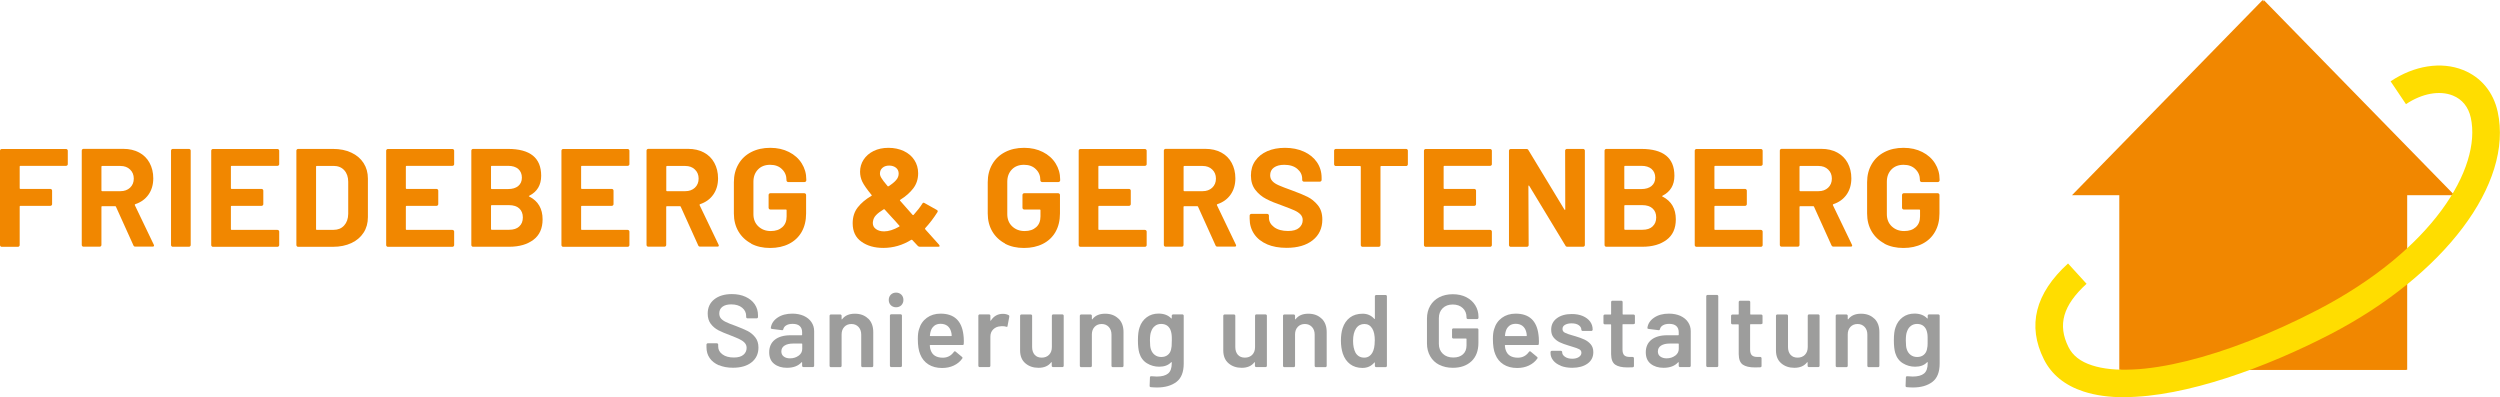 <svg xmlns="http://www.w3.org/2000/svg" id="Ebene_1" data-name="Ebene 1" width="137.12mm" height="21.79mm" viewBox="0 0 388.69 61.76"><defs><style>      .cls-1 {        fill: #f18700;      }      .cls-2 {        fill: #fd0;      }      .cls-3 {        fill: #9d9d9c;      }    </style></defs><g><path class="cls-3" d="M111.77,56.79c-.62-.27-1.1-.64-1.43-1.12-.34-.48-.5-1.05-.5-1.7v-.4c0-.05.02-.1.06-.14.04-.04.08-.06.14-.06h1.42c.05,0,.1.02.14.06.04.04.06.08.06.14v.3c0,.49.22.9.66,1.22.44.33,1.03.49,1.79.49.65,0,1.14-.14,1.47-.42s.5-.63.5-1.07c0-.3-.09-.55-.27-.76-.18-.21-.44-.4-.78-.57s-.84-.38-1.51-.64c-.76-.28-1.37-.54-1.84-.78-.47-.25-.86-.58-1.18-1-.31-.42-.47-.95-.47-1.58,0-.94.34-1.68,1.02-2.22s1.59-.82,2.74-.82c.8,0,1.51.14,2.12.42.61.28,1.09.66,1.43,1.16.34.5.51,1.07.51,1.72v.27c0,.05-.02.1-.06.14-.04.04-.08.06-.14.06h-1.44c-.05,0-.1-.02-.14-.06-.04-.04-.06-.08-.06-.14v-.18c0-.5-.21-.93-.62-1.27s-.98-.52-1.7-.52c-.59,0-1.04.12-1.37.37-.33.25-.49.59-.49,1.04,0,.32.09.58.26.78.17.2.43.39.77.55.34.17.87.38,1.58.63.76.29,1.36.55,1.82.78.45.24.84.56,1.17.98.33.42.49.95.49,1.58,0,.96-.35,1.72-1.06,2.29s-1.68.85-2.9.85c-.83,0-1.56-.13-2.18-.4Z"></path><path class="cls-3" d="M124.98,49.11c.51.24.91.56,1.18.97.28.41.42.88.42,1.4v5.39c0,.05-.02.1-.06.14-.04.04-.08.06-.14.06h-1.47c-.05,0-.1-.02-.14-.06-.04-.04-.06-.08-.06-.14v-.51s-.01-.05-.03-.06c-.02,0-.04,0-.06.02-.52.58-1.28.86-2.27.86-.8,0-1.46-.2-1.98-.61-.52-.4-.78-1.01-.78-1.81s.29-1.48.87-1.94c.58-.46,1.4-.7,2.46-.7h1.71c.05,0,.08-.03.08-.08v-.38c0-.42-.12-.74-.37-.97-.25-.23-.61-.34-1.1-.34-.41,0-.73.07-.98.22-.25.14-.41.34-.47.6-.03.13-.11.18-.22.16l-1.55-.19c-.05-.01-.1-.03-.14-.06-.04-.03-.05-.06-.04-.1.09-.65.43-1.18,1.05-1.6s1.38-.62,2.31-.62c.67,0,1.26.12,1.78.35ZM124.17,55.3c.37-.28.56-.63.56-1.06v-.75c0-.05-.03-.08-.08-.08h-1.34c-.57,0-1.01.11-1.34.32-.33.21-.49.52-.49.91,0,.34.13.61.38.79.25.19.57.28.97.28.52,0,.97-.14,1.34-.42Z"></path><path class="cls-3" d="M134.99,49.53c.52.51.78,1.21.78,2.1v5.25c0,.05-.02.1-.06.14-.04.04-.08.06-.14.06h-1.47c-.05,0-.1-.02-.14-.06-.04-.04-.06-.08-.06-.14v-4.86c0-.49-.14-.89-.42-1.19s-.65-.46-1.1-.46-.83.15-1.11.45-.42.69-.42,1.18v4.88c0,.05-.02.1-.06.14-.04.04-.08.06-.14.06h-1.47c-.05,0-.1-.02-.14-.06-.04-.04-.06-.08-.06-.14v-7.79c0-.05.02-.1.06-.14.04-.04.08-.06.14-.06h1.47c.05,0,.1.02.14.06.04.04.06.08.06.14v.51s.01.05.03.06.04,0,.05-.03c.44-.58,1.1-.86,1.98-.86s1.55.26,2.07.77Z"></path><path class="cls-3" d="M138.5,47.45c-.21-.21-.32-.49-.32-.82s.11-.6.32-.82c.21-.21.49-.32.82-.32s.6.11.82.32c.21.21.32.49.32.82s-.11.6-.32.82c-.21.21-.49.32-.82.32s-.6-.11-.82-.32ZM138.42,57.01s-.06-.08-.06-.14v-7.81c0-.05.02-.1.06-.14.04-.04.08-.06.14-.06h1.47c.05,0,.1.02.14.06.04.04.06.08.06.14v7.81c0,.05-.02.1-.06.14-.04.04-.08.06-.14.06h-1.47c-.05,0-.1-.02-.14-.06Z"></path><path class="cls-3" d="M149.86,52.95l-.02.5c0,.13-.06.19-.19.19h-5.01c-.05,0-.08.03-.08.08.03.35.08.59.14.72.26.77.88,1.16,1.87,1.17.73,0,1.3-.3,1.73-.9.04-.06.1-.1.16-.1.04,0,.08.02.11.05l.99.82c.1.08.11.16.05.26-.33.47-.77.83-1.32,1.09-.55.26-1.16.38-1.83.38-.83,0-1.54-.19-2.12-.56s-1.01-.9-1.27-1.57c-.25-.58-.37-1.38-.37-2.4,0-.62.06-1.12.19-1.5.21-.75.62-1.34,1.21-1.77.59-.43,1.3-.65,2.14-.65,2.1,0,3.29,1.1,3.55,3.3.04.27.06.57.06.9ZM145.26,50.65c-.26.2-.45.47-.55.82-.06.18-.11.42-.13.7-.02.05,0,.08.06.08h3.25c.05,0,.08-.03.08-.08-.02-.27-.05-.47-.1-.61-.1-.38-.29-.68-.57-.9-.28-.21-.64-.32-1.06-.32-.39,0-.72.1-.98.3Z"></path><path class="cls-3" d="M156.82,49c.09.04.12.12.1.24l-.27,1.44c-.01.13-.09.17-.22.11-.16-.05-.35-.08-.56-.08-.14,0-.25,0-.32.02-.45.02-.82.18-1.12.47-.3.29-.45.67-.45,1.14v4.53c0,.05-.02.1-.06.14-.04.04-.08.06-.14.06h-1.47c-.05,0-.1-.02-.14-.06-.04-.04-.06-.08-.06-.14v-7.79c0-.05.02-.1.06-.14.04-.04.08-.06.14-.06h1.47c.05,0,.1.02.14.06.04.04.06.08.06.14v.72s0,.07.02.07c.02,0,.03,0,.06-.04.45-.69,1.07-1.04,1.87-1.04.34,0,.64.07.9.21Z"></path><path class="cls-3" d="M163.58,48.94s.08-.06.14-.06h1.46c.05,0,.1.02.14.06.04.04.06.08.06.14v7.79c0,.05-.02.1-.06.14-.04.04-.08.06-.14.06h-1.46c-.05,0-.1-.02-.14-.06s-.06-.08-.06-.14v-.51s-.01-.05-.03-.06-.04,0-.06.03c-.44.57-1.09.85-1.97.85-.81,0-1.49-.23-2.04-.7-.55-.47-.82-1.14-.82-2v-5.39c0-.05.02-.1.06-.14.04-.04.08-.06.14-.06h1.47c.05,0,.1.02.14.06.04.04.06.08.06.14v4.86c0,.5.13.9.39,1.2.26.3.63.45,1.1.45s.86-.15,1.15-.45.43-.7.43-1.2v-4.86c0-.05.02-.1.06-.14Z"></path><path class="cls-3" d="M173.9,49.53c.52.51.78,1.21.78,2.1v5.25c0,.05-.02.1-.06.14-.04.04-.08.06-.14.06h-1.47c-.05,0-.1-.02-.14-.06-.04-.04-.06-.08-.06-.14v-4.86c0-.49-.14-.89-.42-1.19s-.65-.46-1.1-.46-.83.15-1.11.45-.42.69-.42,1.18v4.88c0,.05-.02.1-.06.14-.04.04-.08.06-.14.06h-1.47c-.05,0-.1-.02-.14-.06-.04-.04-.06-.08-.06-.14v-7.79c0-.05.02-.1.06-.14.04-.04.08-.06.14-.06h1.47c.05,0,.1.02.14.06.04.04.06.08.06.14v.51s.01.05.03.06.04,0,.05-.03c.44-.58,1.1-.86,1.98-.86s1.55.26,2.07.77Z"></path><path class="cls-3" d="M182.24,48.94s.08-.06.14-.06h1.47c.05,0,.1.02.13.06.04.04.06.08.06.14v7.44c0,1.33-.38,2.29-1.14,2.86-.76.57-1.76.86-3,.86-.33,0-.66-.02-.98-.05-.12-.01-.18-.08-.18-.21l.05-1.31c0-.12.07-.18.22-.18.31.03.59.05.83.05.8,0,1.39-.16,1.77-.47s.57-.85.57-1.59v-.13s-.01-.05-.03-.06c-.02,0-.04,0-.06.02-.44.47-1.06.7-1.86.7-.69,0-1.33-.18-1.9-.53-.58-.35-.98-.89-1.2-1.62-.14-.5-.21-1.15-.21-1.94,0-.89.09-1.56.26-2.03.21-.65.58-1.17,1.1-1.56.52-.39,1.14-.58,1.84-.58.84,0,1.5.25,1.97.74.02.03.04.04.06.03s.03-.03.03-.06v-.38c0-.05.02-.1.05-.14ZM182.16,53.82c.02-.19.03-.49.03-.9s0-.7-.03-.87c-.02-.18-.05-.35-.1-.52-.09-.35-.26-.63-.52-.85-.26-.21-.6-.32-1-.32s-.71.11-.98.32c-.27.21-.46.5-.58.85-.13.3-.19.77-.19,1.41s.05,1.12.16,1.39c.11.34.3.62.58.84.28.22.62.33,1.02.33.42,0,.75-.11,1.01-.32.26-.21.43-.49.51-.83.04-.16.07-.33.09-.52Z"></path><path class="cls-3" d="M195.17,48.94s.08-.06.14-.06h1.46c.05,0,.1.02.14.06.04.04.06.08.06.14v7.79c0,.05-.02.1-.06.14-.04.04-.08.06-.14.06h-1.46c-.05,0-.1-.02-.14-.06s-.06-.08-.06-.14v-.51s-.01-.05-.03-.06-.04,0-.06.03c-.44.57-1.09.85-1.97.85-.81,0-1.49-.23-2.04-.7-.55-.47-.82-1.14-.82-2v-5.39c0-.05.02-.1.06-.14s.08-.06.14-.06h1.47c.05,0,.1.02.14.06.04.04.06.08.06.14v4.86c0,.5.13.9.39,1.2.26.3.63.45,1.1.45s.86-.15,1.15-.45.43-.7.43-1.2v-4.86c0-.05.02-.1.06-.14Z"></path><path class="cls-3" d="M205.49,49.53c.52.51.78,1.21.78,2.1v5.25c0,.05-.02.1-.06.14-.04.04-.08.06-.14.06h-1.47c-.05,0-.1-.02-.14-.06s-.06-.08-.06-.14v-4.86c0-.49-.14-.89-.42-1.19s-.65-.46-1.1-.46-.83.15-1.11.45c-.28.3-.42.69-.42,1.18v4.88c0,.05-.02.1-.06.14s-.08.06-.14.06h-1.47c-.05,0-.1-.02-.14-.06s-.06-.08-.06-.14v-7.79c0-.05.02-.1.06-.14.04-.04.08-.06.14-.06h1.47c.05,0,.1.02.14.06.04.04.06.08.06.14v.51s.01.05.03.06.04,0,.05-.03c.44-.58,1.1-.86,1.98-.86s1.55.26,2.07.77Z"></path><path class="cls-3" d="M213.82,45.92s.08-.06.14-.06h1.47c.05,0,.1.02.14.06s.06.08.06.14v10.82c0,.05-.02.1-.06.14-.04.04-.08.06-.14.06h-1.47c-.05,0-.1-.02-.14-.06-.04-.04-.06-.08-.06-.14v-.48s-.01-.05-.03-.06c-.02,0-.04,0-.06.03-.47.55-1.08.83-1.84.83s-1.4-.2-1.92-.59-.9-.94-1.14-1.65c-.19-.6-.29-1.26-.29-2s.09-1.41.27-1.95c.23-.7.61-1.25,1.14-1.65.52-.39,1.18-.59,1.97-.59.74,0,1.34.27,1.81.8.02.02.04.03.06.02.02,0,.03-.02.03-.06v-3.47c0-.05.02-.1.06-.14ZM213.75,52.97c0-.83-.13-1.47-.4-1.9-.29-.47-.69-.7-1.22-.7s-.97.22-1.28.67c-.32.47-.48,1.12-.48,1.95,0,.75.13,1.36.38,1.84.3.51.75.77,1.36.77.54,0,.96-.26,1.26-.77.25-.44.37-1.06.37-1.86Z"></path><path class="cls-3" d="M223.77,56.72c-.61-.31-1.08-.76-1.41-1.34-.33-.58-.5-1.24-.5-1.98v-3.87c0-.76.17-1.42.5-1.99.33-.57.8-1.01,1.41-1.33.61-.31,1.31-.47,2.11-.47s1.49.16,2.09.46c.6.31,1.07.73,1.4,1.26.33.53.5,1.14.5,1.81v.13c0,.05-.02.1-.06.14-.04.04-.08.06-.14.06h-1.46c-.05,0-.1-.02-.14-.06-.04-.04-.06-.08-.06-.14v-.08c0-.58-.19-1.05-.58-1.42s-.91-.56-1.56-.56-1.17.19-1.57.58c-.39.39-.59.9-.59,1.54v4c0,.64.21,1.15.62,1.54s.95.58,1.62.58,1.14-.17,1.51-.5.55-.8.55-1.38v-.99c0-.05-.03-.08-.08-.08h-1.97c-.05,0-.1-.02-.14-.06-.04-.04-.06-.08-.06-.14v-1.18c0-.05.02-.1.06-.14.04-.04.08-.06.14-.06h3.7c.05,0,.1.02.14.06.04.04.06.08.06.14v2.05c0,1.23-.36,2.18-1.08,2.86-.72.68-1.69,1.02-2.9,1.02-.8,0-1.5-.16-2.11-.47Z"></path><path class="cls-3" d="M239.27,52.95l-.02.5c0,.13-.06.19-.19.19h-5.01c-.05,0-.08.03-.08.08.03.35.08.59.14.72.26.77.88,1.16,1.87,1.17.73,0,1.3-.3,1.73-.9.04-.06.1-.1.16-.1.04,0,.08.02.11.05l.99.82c.1.08.11.16.05.26-.33.47-.77.83-1.32,1.09-.55.26-1.16.38-1.83.38-.83,0-1.54-.19-2.12-.56-.58-.37-1.01-.9-1.27-1.57-.25-.58-.37-1.38-.37-2.4,0-.62.06-1.12.19-1.5.21-.75.62-1.34,1.21-1.77.59-.43,1.3-.65,2.14-.65,2.1,0,3.29,1.1,3.55,3.3.04.27.06.57.06.9ZM234.67,50.65c-.26.2-.45.47-.55.82-.06.18-.11.42-.13.7-.02.05,0,.08.06.08h3.25c.05,0,.08-.03.08-.08-.02-.27-.05-.47-.1-.61-.1-.38-.29-.68-.57-.9-.28-.21-.64-.32-1.06-.32-.39,0-.72.1-.98.3Z"></path><path class="cls-3" d="M242.67,56.86c-.51-.2-.9-.47-1.18-.82s-.42-.73-.42-1.16v-.14c0-.05.02-.1.06-.14.04-.04.08-.06.14-.06h1.41c.05,0,.1.02.14.06.04.04.06.08.06.14v.03c0,.27.15.5.44.7.29.2.66.3,1.11.3s.77-.09,1.04-.26c.27-.18.4-.4.4-.66,0-.25-.11-.43-.33-.55-.22-.12-.57-.25-1.06-.39l-.61-.19c-.54-.16-1-.33-1.38-.51-.37-.18-.69-.43-.94-.74-.26-.31-.38-.72-.38-1.21,0-.75.29-1.34.88-1.78.59-.44,1.36-.66,2.32-.66.65,0,1.22.1,1.71.31.49.21.87.5,1.14.86s.4.79.4,1.26c0,.05-.02.1-.06.14-.04.04-.08.06-.14.06h-1.36c-.05,0-.1-.02-.14-.06-.04-.04-.06-.08-.06-.14,0-.28-.14-.51-.41-.7-.27-.19-.64-.28-1.11-.28-.42,0-.75.08-1.02.23s-.39.37-.39.65c0,.26.12.45.38.58.25.13.67.28,1.26.44l.35.1c.57.17,1.04.34,1.42.52.38.18.71.42.98.74s.4.72.4,1.22c0,.76-.3,1.35-.9,1.78-.6.43-1.39.65-2.38.65-.67,0-1.26-.1-1.77-.3Z"></path><path class="cls-3" d="M254.11,50.34s-.08.06-.14.06h-1.63c-.05,0-.08.03-.08.08v3.86c0,.41.09.7.26.88.18.18.46.27.84.27h.48c.05,0,.1.02.14.06s.06.08.06.14v1.2c0,.12-.06.19-.19.21l-.83.02c-.84,0-1.47-.14-1.89-.43s-.63-.83-.64-1.63v-4.56c0-.05-.03-.08-.08-.08h-.91c-.05,0-.1-.02-.14-.06-.04-.04-.06-.08-.06-.14v-1.12c0-.05.02-.1.06-.14.04-.04.08-.06.14-.06h.91c.05,0,.08-.03.08-.08v-1.87c0-.05.02-.1.06-.14.04-.04.08-.06.14-.06h1.39c.05,0,.1.02.14.06.04.04.06.08.06.14v1.87c0,.05.03.08.08.08h1.63c.05,0,.1.02.14.06.04.04.06.08.06.14v1.12c0,.05-.02.1-.06.14Z"></path><path class="cls-3" d="M261.27,49.11c.51.24.91.56,1.18.97.28.41.42.88.42,1.4v5.39c0,.05-.02.1-.06.14-.04.04-.08.06-.14.06h-1.47c-.05,0-.1-.02-.14-.06-.04-.04-.06-.08-.06-.14v-.51s-.01-.05-.03-.06c-.02,0-.04,0-.06.02-.52.58-1.28.86-2.27.86-.8,0-1.46-.2-1.98-.61-.52-.4-.78-1.01-.78-1.81s.29-1.48.87-1.94c.58-.46,1.4-.7,2.46-.7h1.71c.05,0,.08-.03.08-.08v-.38c0-.42-.12-.74-.37-.97-.25-.23-.61-.34-1.1-.34-.41,0-.73.07-.98.22-.25.14-.41.34-.47.6-.03.13-.11.18-.22.16l-1.55-.19c-.05-.01-.1-.03-.14-.06-.04-.03-.05-.06-.04-.1.08-.65.43-1.18,1.05-1.6s1.38-.62,2.31-.62c.67,0,1.26.12,1.78.35ZM260.45,55.3c.37-.28.56-.63.56-1.06v-.75c0-.05-.03-.08-.08-.08h-1.34c-.57,0-1.01.11-1.34.32-.33.21-.49.52-.49.91,0,.34.12.61.38.79s.57.28.97.28c.52,0,.97-.14,1.34-.42Z"></path><path class="cls-3" d="M265.34,57.01s-.06-.08-.06-.14v-10.82c0-.05.02-.1.06-.14.04-.04.08-.06.14-.06h1.47c.05,0,.1.02.14.06.04.04.06.08.06.14v10.82c0,.05-.02.1-.06.14s-.08.06-.14.06h-1.47c-.05,0-.1-.02-.14-.06Z"></path><path class="cls-3" d="M273.95,50.34s-.08.06-.14.06h-1.63c-.05,0-.08.03-.08.08v3.86c0,.41.09.7.26.88.18.18.46.27.84.27h.48c.05,0,.1.02.14.06s.06.08.06.14v1.2c0,.12-.06.19-.19.21l-.83.02c-.84,0-1.47-.14-1.89-.43s-.63-.83-.64-1.63v-4.56c0-.05-.03-.08-.08-.08h-.91c-.05,0-.1-.02-.14-.06-.04-.04-.06-.08-.06-.14v-1.12c0-.05.02-.1.06-.14.04-.04.08-.06.14-.06h.91c.05,0,.08-.03.08-.08v-1.87c0-.05.02-.1.06-.14.04-.04.08-.06.14-.06h1.39c.05,0,.1.02.14.06.04.04.06.08.06.14v1.87c0,.05.03.08.08.08h1.63c.05,0,.1.02.14.06.04.04.06.08.06.14v1.12c0,.05-.02.1-.06.14Z"></path><path class="cls-3" d="M281.1,48.94s.08-.06.14-.06h1.46c.05,0,.1.02.14.06.04.04.06.08.06.14v7.79c0,.05-.02.1-.06.14-.04.04-.08.06-.14.06h-1.46c-.05,0-.1-.02-.14-.06s-.06-.08-.06-.14v-.51s-.01-.05-.03-.06-.04,0-.06.03c-.44.57-1.09.85-1.97.85-.81,0-1.49-.23-2.04-.7-.55-.47-.82-1.14-.82-2v-5.39c0-.05.02-.1.06-.14s.08-.06.14-.06h1.47c.05,0,.1.02.14.06.04.04.06.08.06.14v4.86c0,.5.13.9.39,1.2.26.3.63.45,1.1.45s.86-.15,1.15-.45.43-.7.43-1.2v-4.86c0-.05.02-.1.06-.14Z"></path><path class="cls-3" d="M291.42,49.53c.52.51.78,1.21.78,2.1v5.25c0,.05-.02.1-.06.14-.04.04-.08.06-.14.06h-1.47c-.05,0-.1-.02-.14-.06s-.06-.08-.06-.14v-4.86c0-.49-.14-.89-.42-1.19s-.65-.46-1.1-.46-.83.15-1.11.45c-.28.3-.42.69-.42,1.18v4.88c0,.05-.02.1-.06.14s-.08.06-.14.06h-1.47c-.05,0-.1-.02-.14-.06s-.06-.08-.06-.14v-7.79c0-.05.02-.1.06-.14.04-.04.08-.06.14-.06h1.47c.05,0,.1.02.14.06.04.04.06.08.06.14v.51s.01.05.03.06.04,0,.05-.03c.44-.58,1.1-.86,1.98-.86s1.55.26,2.07.77Z"></path><path class="cls-3" d="M299.76,48.94s.08-.06.14-.06h1.47c.05,0,.1.02.14.06.04.04.06.08.06.14v7.44c0,1.33-.38,2.29-1.14,2.86-.76.57-1.76.86-3,.86-.33,0-.66-.02-.98-.05-.12-.01-.18-.08-.18-.21l.05-1.31c0-.12.07-.18.22-.18.31.03.59.05.83.05.8,0,1.39-.16,1.77-.47.38-.31.57-.85.57-1.59v-.13s-.01-.05-.03-.06c-.02,0-.04,0-.06.02-.44.47-1.06.7-1.86.7-.69,0-1.33-.18-1.9-.53-.58-.35-.98-.89-1.2-1.62-.14-.5-.21-1.15-.21-1.94,0-.89.08-1.56.26-2.03.21-.65.58-1.17,1.1-1.56s1.14-.58,1.84-.58c.84,0,1.5.25,1.97.74.02.03.04.04.06.03s.03-.03.03-.06v-.38c0-.05.02-.1.06-.14ZM299.68,53.82c.02-.19.02-.49.02-.9s0-.7-.02-.87c-.02-.18-.05-.35-.1-.52-.09-.35-.26-.63-.52-.85-.26-.21-.59-.32-1-.32-.38,0-.71.11-.98.32-.27.21-.46.5-.58.85-.13.3-.19.77-.19,1.41s.05,1.12.16,1.39c.11.34.3.62.58.84.28.22.62.33,1.02.33.42,0,.75-.11,1.01-.32.26-.21.43-.49.51-.83.04-.16.07-.33.09-.52Z"></path></g><g><polyline class="cls-1" points="329.66 57.49 374.26 57.49 374.26 30.34 381.61 30.34 351.96 0"></polyline><polyline class="cls-1" points="374.1 57.49 329.5 57.49 329.5 30.34 322.15 30.34 351.79 0"></polyline></g><path class="cls-2" d="M330.29,61.76c-2.32,0-4.46-.28-6.34-.89-2.91-.95-4.98-2.63-6.17-5-2.62-5.24-1.36-10.25,3.75-14.91l2.88,3.16c-3.67,3.35-4.54,6.38-2.81,9.84.66,1.33,1.86,2.26,3.66,2.84,6.88,2.24,20.63-1.14,35.03-8.6,17.93-9.29,25.57-22.07,23.86-29.9-.37-1.67-1.33-2.86-2.79-3.45-2.07-.83-4.8-.33-7.29,1.34l-2.39-3.55c3.67-2.46,7.88-3.12,11.27-1.76,2.8,1.12,4.71,3.43,5.38,6.5,2.45,11.16-8.27,25.39-26.07,34.61-9.84,5.09-22.44,9.75-31.99,9.75Z"></path><g><path class="cls-1" d="M10.46,25.7c-.05.05-.11.08-.18.08H3.17c-.07,0-.11.04-.11.11v3.37c0,.07.04.11.11.11h4.67c.07,0,.13.03.18.08.05.05.08.11.08.18v2.11c0,.07-.03.13-.08.18-.05.05-.11.08-.18.08H3.17c-.07,0-.11.04-.11.11v6c0,.07-.03.13-.08.18-.05.05-.11.08-.18.08H.26c-.07,0-.13-.02-.18-.08-.05-.05-.08-.11-.08-.18v-14.69c0-.07.03-.13.08-.18.05-.05.11-.08.18-.08h10.02c.07,0,.13.03.18.08s.08.11.08.18v2.11c0,.07-.03.13-.08.18Z"></path><path class="cls-1" d="M20.75,38.16l-2.72-6.02c-.03-.06-.07-.09-.13-.09h-2.02c-.07,0-.11.04-.11.11v5.93c0,.07-.03.13-.08.18-.05.05-.11.08-.18.08h-2.54c-.07,0-.13-.02-.18-.08-.05-.05-.08-.11-.08-.18v-14.69c0-.07.03-.13.08-.18.05-.05.11-.08.18-.08h6.21c.93,0,1.74.19,2.44.56s1.25.91,1.63,1.61c.38.7.58,1.5.58,2.41,0,.99-.25,1.83-.74,2.53-.49.7-1.18,1.2-2.06,1.49-.07.03-.09.08-.07.15l2.95,6.15c.03.06.04.1.04.13,0,.12-.08.17-.24.17h-2.67c-.15,0-.25-.06-.3-.2ZM15.77,25.89v3.72c0,.07.04.11.11.11h2.85c.61,0,1.1-.18,1.49-.54.38-.36.58-.83.58-1.41s-.19-1.05-.58-1.42c-.38-.37-.88-.55-1.49-.55h-2.85c-.07,0-.11.04-.11.11Z"></path><path class="cls-1" d="M26.67,38.28c-.05-.05-.08-.11-.08-.18v-14.69c0-.07.03-.13.08-.18.05-.05.11-.08.18-.08h2.54c.07,0,.13.03.18.08s.08.11.08.18v14.69c0,.07-.03.13-.08.18-.05.05-.11.08-.18.08h-2.54c-.07,0-.13-.02-.18-.08Z"></path><path class="cls-1" d="M43.33,25.7c-.05.05-.11.08-.19.08h-7.13c-.07,0-.11.04-.11.11v3.37c0,.07.04.11.11.11h4.67c.07,0,.13.03.18.08.05.05.08.11.08.18v2.11c0,.07-.03.13-.08.18-.05.05-.11.08-.18.08h-4.67c-.07,0-.11.04-.11.11v3.52c0,.07.04.11.11.11h7.13c.07,0,.13.03.19.08.05.05.08.11.08.18v2.11c0,.07-.03.13-.08.18s-.11.08-.19.08h-10.04c-.07,0-.13-.02-.18-.08-.05-.05-.08-.11-.08-.18v-14.69c0-.07.03-.13.08-.18.05-.05.11-.08.18-.08h10.04c.07,0,.13.03.19.08.05.05.08.11.08.18v2.11c0,.07-.03.13-.08.18Z"></path><path class="cls-1" d="M46.16,38.28c-.05-.05-.08-.11-.08-.18v-14.69c0-.07.03-.13.08-.18.05-.05.11-.08.18-.08h5.43c1.09,0,2.04.19,2.86.58.82.38,1.45.92,1.9,1.62.45.7.67,1.5.67,2.41v6c0,.91-.22,1.72-.67,2.41-.45.7-1.08,1.23-1.9,1.62-.82.38-1.77.58-2.86.58h-5.43c-.07,0-.13-.02-.18-.08ZM49.25,35.73h2.63c.67,0,1.21-.22,1.62-.67.41-.45.63-1.05.64-1.8v-5c0-.75-.21-1.35-.62-1.8-.41-.45-.97-.67-1.66-.67h-2.61c-.07,0-.11.04-.11.11v9.73c0,.07.04.11.11.11Z"></path><path class="cls-1" d="M70.53,25.7c-.05.05-.11.08-.19.08h-7.13c-.07,0-.11.04-.11.11v3.37c0,.07.04.11.11.11h4.67c.07,0,.13.03.18.08.05.05.08.11.08.18v2.11c0,.07-.03.13-.08.18-.05.05-.11.08-.18.08h-4.67c-.07,0-.11.04-.11.11v3.52c0,.07.04.11.11.11h7.13c.07,0,.13.03.19.08.05.05.08.11.08.18v2.11c0,.07-.03.13-.08.18s-.11.08-.19.08h-10.04c-.07,0-.13-.02-.18-.08-.05-.05-.08-.11-.08-.18v-14.69c0-.07.03-.13.08-.18.05-.05.11-.08.18-.08h10.04c.07,0,.13.03.19.08.05.05.08.11.08.18v2.11c0,.07-.03.13-.08.18Z"></path><path class="cls-1" d="M82.3,30.56c1.38.71,2.06,1.89,2.06,3.54,0,1.41-.48,2.47-1.43,3.18-.96.72-2.21,1.08-3.76,1.08h-5.63c-.07,0-.13-.02-.18-.08-.05-.05-.08-.11-.08-.18v-14.69c0-.07.03-.13.08-.18.05-.05.11-.08.18-.08h5.45c3.43,0,5.15,1.39,5.15,4.17,0,1.45-.62,2.48-1.85,3.11-.09.04-.09.09,0,.13ZM76.34,25.89v3.39c0,.07.04.11.11.11h2.54c.68,0,1.21-.16,1.59-.48.38-.32.56-.75.56-1.3s-.19-1.01-.56-1.34c-.38-.33-.91-.49-1.59-.49h-2.54c-.07,0-.11.04-.11.11ZM80.73,35.2c.38-.34.56-.81.56-1.4s-.19-1.06-.56-1.4c-.38-.34-.91-.51-1.59-.51h-2.69c-.07,0-.11.04-.11.11v3.61c0,.07.04.11.11.11h2.72c.67,0,1.19-.17,1.56-.51Z"></path><path class="cls-1" d="M97.78,25.7c-.05.05-.11.08-.19.08h-7.13c-.07,0-.11.04-.11.11v3.37c0,.07.04.11.11.11h4.67c.07,0,.13.03.18.08.05.05.08.11.08.18v2.11c0,.07-.03.13-.08.18-.05.05-.11.08-.18.08h-4.67c-.07,0-.11.04-.11.11v3.52c0,.07.04.11.11.11h7.13c.07,0,.13.03.19.08.05.05.08.11.08.18v2.11c0,.07-.03.13-.08.18s-.11.08-.19.08h-10.04c-.07,0-.13-.02-.18-.08-.05-.05-.08-.11-.08-.18v-14.69c0-.07.03-.13.08-.18.05-.05.11-.08.18-.08h10.04c.07,0,.13.03.19.08.05.05.08.11.08.18v2.11c0,.07-.03.13-.08.18Z"></path><path class="cls-1" d="M108.56,38.16l-2.72-6.02c-.03-.06-.07-.09-.13-.09h-2.02c-.07,0-.11.04-.11.11v5.93c0,.07-.03.13-.08.18-.05.05-.11.08-.18.08h-2.54c-.07,0-.13-.02-.18-.08-.05-.05-.08-.11-.08-.18v-14.69c0-.07.03-.13.08-.18.05-.05.11-.08.18-.08h6.21c.93,0,1.74.19,2.44.56s1.25.91,1.63,1.61c.38.7.58,1.5.58,2.41,0,.99-.25,1.83-.74,2.53-.49.7-1.18,1.2-2.06,1.49-.07.03-.09.08-.07.15l2.95,6.15c.03.06.04.1.04.13,0,.12-.08.17-.24.17h-2.67c-.15,0-.25-.06-.3-.2ZM103.59,25.89v3.72c0,.07.04.11.11.11h2.85c.61,0,1.1-.18,1.49-.54.38-.36.58-.83.58-1.41s-.19-1.05-.58-1.42c-.38-.37-.88-.55-1.49-.55h-2.85c-.07,0-.11.04-.11.11Z"></path><path class="cls-1" d="M116.8,37.86c-.85-.45-1.52-1.08-1.99-1.88s-.71-1.73-.71-2.79v-4.87c0-1.06.24-1.99.71-2.8s1.13-1.44,1.99-1.88c.85-.44,1.84-.66,2.95-.66s2.07.22,2.92.65c.85.43,1.51,1.02,1.98,1.77.47.75.71,1.58.71,2.49v.15c0,.07-.03.13-.08.18s-.11.08-.19.08h-2.54c-.07,0-.13-.02-.19-.08-.05-.05-.08-.11-.08-.18v-.06c0-.67-.23-1.23-.7-1.68-.46-.46-1.08-.68-1.85-.68s-1.41.24-1.88.73c-.47.49-.71,1.12-.71,1.9v5.04c0,.78.25,1.42.76,1.9s1.15.73,1.93.73,1.35-.2,1.8-.6c.45-.4.67-.95.67-1.66v-.98c0-.07-.04-.11-.11-.11h-2.43c-.07,0-.13-.02-.18-.08-.05-.05-.08-.11-.08-.18v-2c0-.07.02-.13.08-.19s.11-.08.18-.08h5.3c.07,0,.13.03.19.08.05.05.08.11.08.19v2.87c0,1.1-.23,2.06-.69,2.87-.46.81-1.12,1.43-1.97,1.86-.85.43-1.83.64-2.94.64s-2.1-.22-2.95-.67Z"></path><path class="cls-1" d="M146.1,38.21c0,.1-.08.15-.24.15h-2.85c-.13,0-.24-.05-.33-.15l-.85-.91s-.08-.05-.15-.02c-1.35.84-2.8,1.26-4.35,1.26-1.36,0-2.5-.32-3.4-.97-.91-.64-1.36-1.6-1.36-2.86,0-.97.26-1.79.78-2.46.52-.67,1.23-1.27,2.13-1.8.09-.06.09-.11.02-.15-.72-.88-1.2-1.57-1.43-2.05-.23-.49-.35-1-.35-1.55,0-.68.18-1.31.55-1.88.37-.57.89-1.02,1.56-1.35.67-.33,1.44-.49,2.31-.49s1.68.17,2.38.5c.7.33,1.25.8,1.64,1.4.39.6.59,1.29.59,2.05,0,.9-.25,1.68-.75,2.34-.5.66-1.18,1.26-2.03,1.79-.07.04-.08.09-.02.15l1.93,2.19c.06.06.12.06.17,0,.55-.61,1-1.19,1.35-1.74.09-.16.2-.19.35-.09l1.89,1.06c.16.09.2.2.11.35-.61.96-1.25,1.79-1.91,2.5-.04.04-.03.11.04.2l2.11,2.35c.06.09.09.14.09.17ZM139.8,35.23c.09-.06.09-.11.02-.15l-.67-.76-.5-.54c-.32-.33-.69-.74-1.11-1.22-.03-.04-.08-.05-.15-.02-.52.32-.92.62-1.19.91-.28.29-.43.62-.48,1-.01.04-.02.12-.02.22,0,.39.16.71.49.94.33.24.75.36,1.27.36.69,0,1.48-.25,2.35-.74ZM137.2,26.09c-.26.22-.39.52-.39.9,0,.2.07.43.22.67.14.25.46.67.96,1.26.03.06.08.07.15.04.52-.33.92-.65,1.18-.96.27-.3.4-.64.4-1.02s-.14-.68-.41-.9c-.28-.22-.63-.34-1.06-.34s-.78.11-1.04.34Z"></path><path class="cls-1" d="M156.27,37.86c-.85-.45-1.52-1.08-1.99-1.88s-.71-1.73-.71-2.79v-4.87c0-1.06.24-1.99.71-2.8s1.13-1.44,1.99-1.88c.85-.44,1.84-.66,2.95-.66s2.07.22,2.92.65c.85.43,1.51,1.02,1.98,1.77.47.75.71,1.58.71,2.49v.15c0,.07-.03.13-.08.18s-.11.08-.19.08h-2.54c-.07,0-.13-.02-.19-.08-.05-.05-.08-.11-.08-.18v-.06c0-.67-.23-1.23-.7-1.68-.46-.46-1.08-.68-1.85-.68s-1.41.24-1.88.73c-.47.49-.71,1.12-.71,1.9v5.04c0,.78.25,1.42.76,1.9s1.15.73,1.93.73,1.35-.2,1.8-.6c.45-.4.67-.95.67-1.66v-.98c0-.07-.04-.11-.11-.11h-2.43c-.07,0-.13-.02-.18-.08-.05-.05-.08-.11-.08-.18v-2c0-.07.02-.13.08-.19s.11-.08.18-.08h5.3c.07,0,.13.03.19.08.05.05.08.11.08.19v2.87c0,1.1-.23,2.06-.69,2.87-.46.81-1.12,1.43-1.97,1.86-.85.43-1.83.64-2.94.64s-2.1-.22-2.95-.67Z"></path><path class="cls-1" d="M178.2,25.7c-.05.05-.11.08-.19.08h-7.13c-.07,0-.11.04-.11.11v3.37c0,.07.04.11.11.11h4.67c.07,0,.13.03.18.08.05.05.08.11.08.18v2.11c0,.07-.03.13-.08.18-.05.05-.11.08-.18.08h-4.67c-.07,0-.11.04-.11.11v3.52c0,.07.04.11.11.11h7.13c.07,0,.13.03.19.08.05.05.08.11.08.18v2.11c0,.07-.03.13-.08.18s-.11.08-.19.08h-10.04c-.07,0-.13-.02-.18-.08-.05-.05-.08-.11-.08-.18v-14.69c0-.07.03-.13.08-.18.05-.05.11-.08.18-.08h10.04c.07,0,.13.03.19.08.05.05.08.11.08.18v2.11c0,.07-.03.13-.08.18Z"></path><path class="cls-1" d="M188.99,38.16l-2.72-6.02c-.03-.06-.07-.09-.13-.09h-2.02c-.07,0-.11.04-.11.11v5.93c0,.07-.03.13-.08.18-.05.05-.11.08-.18.08h-2.54c-.07,0-.13-.02-.18-.08-.05-.05-.08-.11-.08-.18v-14.69c0-.07.03-.13.08-.18.05-.05.11-.08.18-.08h6.21c.93,0,1.74.19,2.44.56s1.25.91,1.63,1.61c.38.7.58,1.5.58,2.41,0,.99-.25,1.83-.74,2.53-.49.7-1.18,1.2-2.06,1.49-.07.03-.09.08-.07.15l2.95,6.15c.03.06.04.1.04.13,0,.12-.08.17-.24.17h-2.67c-.15,0-.25-.06-.3-.2ZM184.02,25.89v3.72c0,.07.04.11.11.11h2.85c.61,0,1.1-.18,1.49-.54.38-.36.58-.83.58-1.41s-.19-1.05-.58-1.42c-.38-.37-.88-.55-1.49-.55h-2.85c-.07,0-.11.04-.11.11Z"></path><path class="cls-1" d="M197.01,37.98c-.87-.37-1.54-.9-2.01-1.59-.47-.69-.71-1.49-.71-2.4v-.48c0-.07.03-.13.08-.18s.11-.08.18-.08h2.48c.07,0,.13.03.18.08s.08.11.08.18v.33c0,.58.27,1.07.8,1.47.54.4,1.26.6,2.17.6.77,0,1.34-.16,1.72-.49.38-.33.56-.73.56-1.21,0-.35-.12-.64-.35-.88-.23-.24-.55-.45-.95-.63-.4-.18-1.03-.43-1.9-.75-.97-.33-1.79-.67-2.47-1.02-.67-.35-1.24-.82-1.7-1.42-.46-.6-.68-1.34-.68-2.23s.22-1.63.67-2.28,1.07-1.15,1.87-1.5c.8-.35,1.72-.52,2.76-.52,1.1,0,2.08.2,2.94.59.86.39,1.54.94,2.02,1.64s.73,1.52.73,2.44v.33c0,.07-.03.13-.08.18s-.11.08-.18.08h-2.5c-.07,0-.13-.03-.18-.08s-.08-.11-.08-.18v-.17c0-.61-.25-1.13-.75-1.55-.5-.43-1.18-.64-2.05-.64-.68,0-1.21.15-1.6.43s-.58.69-.58,1.19c0,.36.11.67.34.91.22.25.56.47,1,.66.44.2,1.13.46,2.05.79,1.03.38,1.84.71,2.42,1,.59.29,1.12.72,1.59,1.29s.71,1.31.71,2.23c0,1.36-.5,2.44-1.5,3.23-1,.79-2.35,1.18-4.06,1.18-1.16,0-2.17-.18-3.04-.55Z"></path><path class="cls-1" d="M218.81,23.23c.05.05.08.11.08.18v2.13c0,.07-.03.13-.08.19s-.11.08-.18.08h-3.89c-.07,0-.11.04-.11.11v12.19c0,.07-.03.13-.08.18-.05.05-.11.08-.18.08h-2.54c-.07,0-.13-.02-.18-.08-.05-.05-.08-.11-.08-.18v-12.19c0-.07-.04-.11-.11-.11h-3.78c-.07,0-.13-.02-.18-.08s-.08-.11-.08-.19v-2.13c0-.07.03-.13.08-.18s.11-.08.18-.08h10.95c.07,0,.13.03.18.08Z"></path><path class="cls-1" d="M231.87,25.7c-.05.05-.11.08-.18.08h-7.13c-.07,0-.11.04-.11.11v3.37c0,.07.04.11.11.11h4.67c.07,0,.13.03.18.08s.08.11.08.18v2.11c0,.07-.03.13-.08.18-.05.05-.11.08-.18.08h-4.67c-.07,0-.11.04-.11.11v3.52c0,.07.04.11.11.11h7.13c.07,0,.13.03.18.08s.08.11.08.18v2.11c0,.07-.03.13-.08.18-.05.05-.11.08-.18.08h-10.04c-.07,0-.13-.02-.18-.08-.05-.05-.08-.11-.08-.18v-14.69c0-.07.03-.13.08-.18.05-.05.11-.08.18-.08h10.04c.07,0,.13.03.18.08s.08.11.08.18v2.11c0,.07-.03.13-.08.18Z"></path><path class="cls-1" d="M243.43,23.23c.05-.05.11-.08.18-.08h2.54c.07,0,.13.03.18.08.05.05.08.11.08.18v14.69c0,.07-.03.13-.08.18-.05.05-.11.08-.18.08h-2.46c-.15,0-.25-.06-.3-.17l-5.63-9.3s-.06-.06-.09-.05c-.03,0-.04.04-.04.1l.04,9.17c0,.07-.03.13-.08.18-.05.05-.11.08-.18.08h-2.54c-.07,0-.13-.02-.18-.08-.05-.05-.08-.11-.08-.18v-14.69c0-.07.03-.13.08-.18s.11-.08.18-.08h2.46c.14,0,.25.06.3.17l5.6,9.25s.06.06.09.05c.03,0,.04-.04.04-.1l-.02-9.12c0-.07.02-.13.08-.18Z"></path><path class="cls-1" d="M258.49,30.56c1.38.71,2.06,1.89,2.06,3.54,0,1.41-.48,2.47-1.43,3.18-.96.72-2.21,1.08-3.76,1.08h-5.63c-.07,0-.13-.02-.18-.08-.05-.05-.08-.11-.08-.18v-14.69c0-.07.03-.13.08-.18s.11-.08.18-.08h5.45c3.43,0,5.15,1.39,5.15,4.17,0,1.45-.62,2.48-1.85,3.11-.09.04-.09.09,0,.13ZM252.54,25.89v3.39c0,.07.04.11.11.11h2.54c.68,0,1.21-.16,1.59-.48.38-.32.57-.75.57-1.3s-.19-1.01-.57-1.34c-.38-.33-.91-.49-1.59-.49h-2.54c-.07,0-.11.04-.11.11ZM256.93,35.2c.38-.34.57-.81.57-1.4s-.19-1.06-.57-1.4c-.38-.34-.91-.51-1.59-.51h-2.69c-.07,0-.11.04-.11.11v3.61c0,.07.04.11.11.11h2.72c.67,0,1.19-.17,1.56-.51Z"></path><path class="cls-1" d="M273.97,25.7c-.05.05-.11.08-.18.08h-7.13c-.07,0-.11.04-.11.11v3.37c0,.07.04.11.11.11h4.67c.07,0,.13.03.18.08s.08.11.08.18v2.11c0,.07-.03.13-.08.18-.05.05-.11.08-.18.08h-4.67c-.07,0-.11.04-.11.11v3.52c0,.07.04.11.11.11h7.13c.07,0,.13.03.18.08s.08.11.08.18v2.11c0,.07-.03.13-.08.18-.05.05-.11.08-.18.08h-10.04c-.07,0-.13-.02-.18-.08-.05-.05-.08-.11-.08-.18v-14.69c0-.07.03-.13.08-.18.05-.05.11-.08.18-.08h10.04c.07,0,.13.03.18.08s.08.11.08.18v2.11c0,.07-.03.13-.08.18Z"></path><path class="cls-1" d="M284.76,38.16l-2.72-6.02c-.03-.06-.07-.09-.13-.09h-2.02c-.07,0-.11.04-.11.11v5.93c0,.07-.03.13-.08.18-.05.05-.11.08-.18.08h-2.54c-.07,0-.13-.02-.18-.08-.05-.05-.08-.11-.08-.18v-14.69c0-.07.03-.13.08-.18s.11-.08.18-.08h6.21c.93,0,1.74.19,2.44.56.7.38,1.25.91,1.63,1.61.38.7.58,1.5.58,2.41,0,.99-.25,1.83-.74,2.53-.49.7-1.18,1.2-2.06,1.49-.07.03-.09.08-.07.15l2.96,6.15c.03.06.04.1.04.13,0,.12-.08.17-.24.17h-2.67c-.14,0-.25-.06-.3-.2ZM279.78,25.89v3.72c0,.07.04.11.11.11h2.85c.61,0,1.1-.18,1.49-.54.38-.36.58-.83.58-1.41s-.19-1.05-.58-1.42c-.38-.37-.88-.55-1.49-.55h-2.85c-.07,0-.11.04-.11.11Z"></path><path class="cls-1" d="M292.99,37.86c-.85-.45-1.52-1.08-1.99-1.88s-.71-1.73-.71-2.79v-4.87c0-1.06.24-1.99.71-2.8s1.13-1.44,1.99-1.88c.85-.44,1.84-.66,2.96-.66s2.07.22,2.92.65,1.51,1.02,1.98,1.77c.47.75.71,1.58.71,2.49v.15c0,.07-.03.13-.08.18-.05.05-.11.08-.18.08h-2.54c-.07,0-.13-.02-.18-.08-.05-.05-.08-.11-.08-.18v-.06c0-.67-.23-1.23-.7-1.68-.46-.46-1.08-.68-1.85-.68s-1.41.24-1.88.73c-.47.49-.71,1.12-.71,1.9v5.04c0,.78.25,1.42.76,1.9s1.15.73,1.93.73,1.35-.2,1.8-.6c.45-.4.67-.95.67-1.66v-.98c0-.07-.04-.11-.11-.11h-2.43c-.07,0-.13-.02-.18-.08-.05-.05-.08-.11-.08-.18v-2c0-.07.03-.13.08-.19.05-.05.11-.08.18-.08h5.3c.07,0,.13.03.18.08.05.05.08.11.08.19v2.87c0,1.1-.23,2.06-.7,2.87-.46.81-1.12,1.43-1.97,1.86-.85.43-1.83.64-2.94.64s-2.1-.22-2.96-.67Z"></path></g></svg>